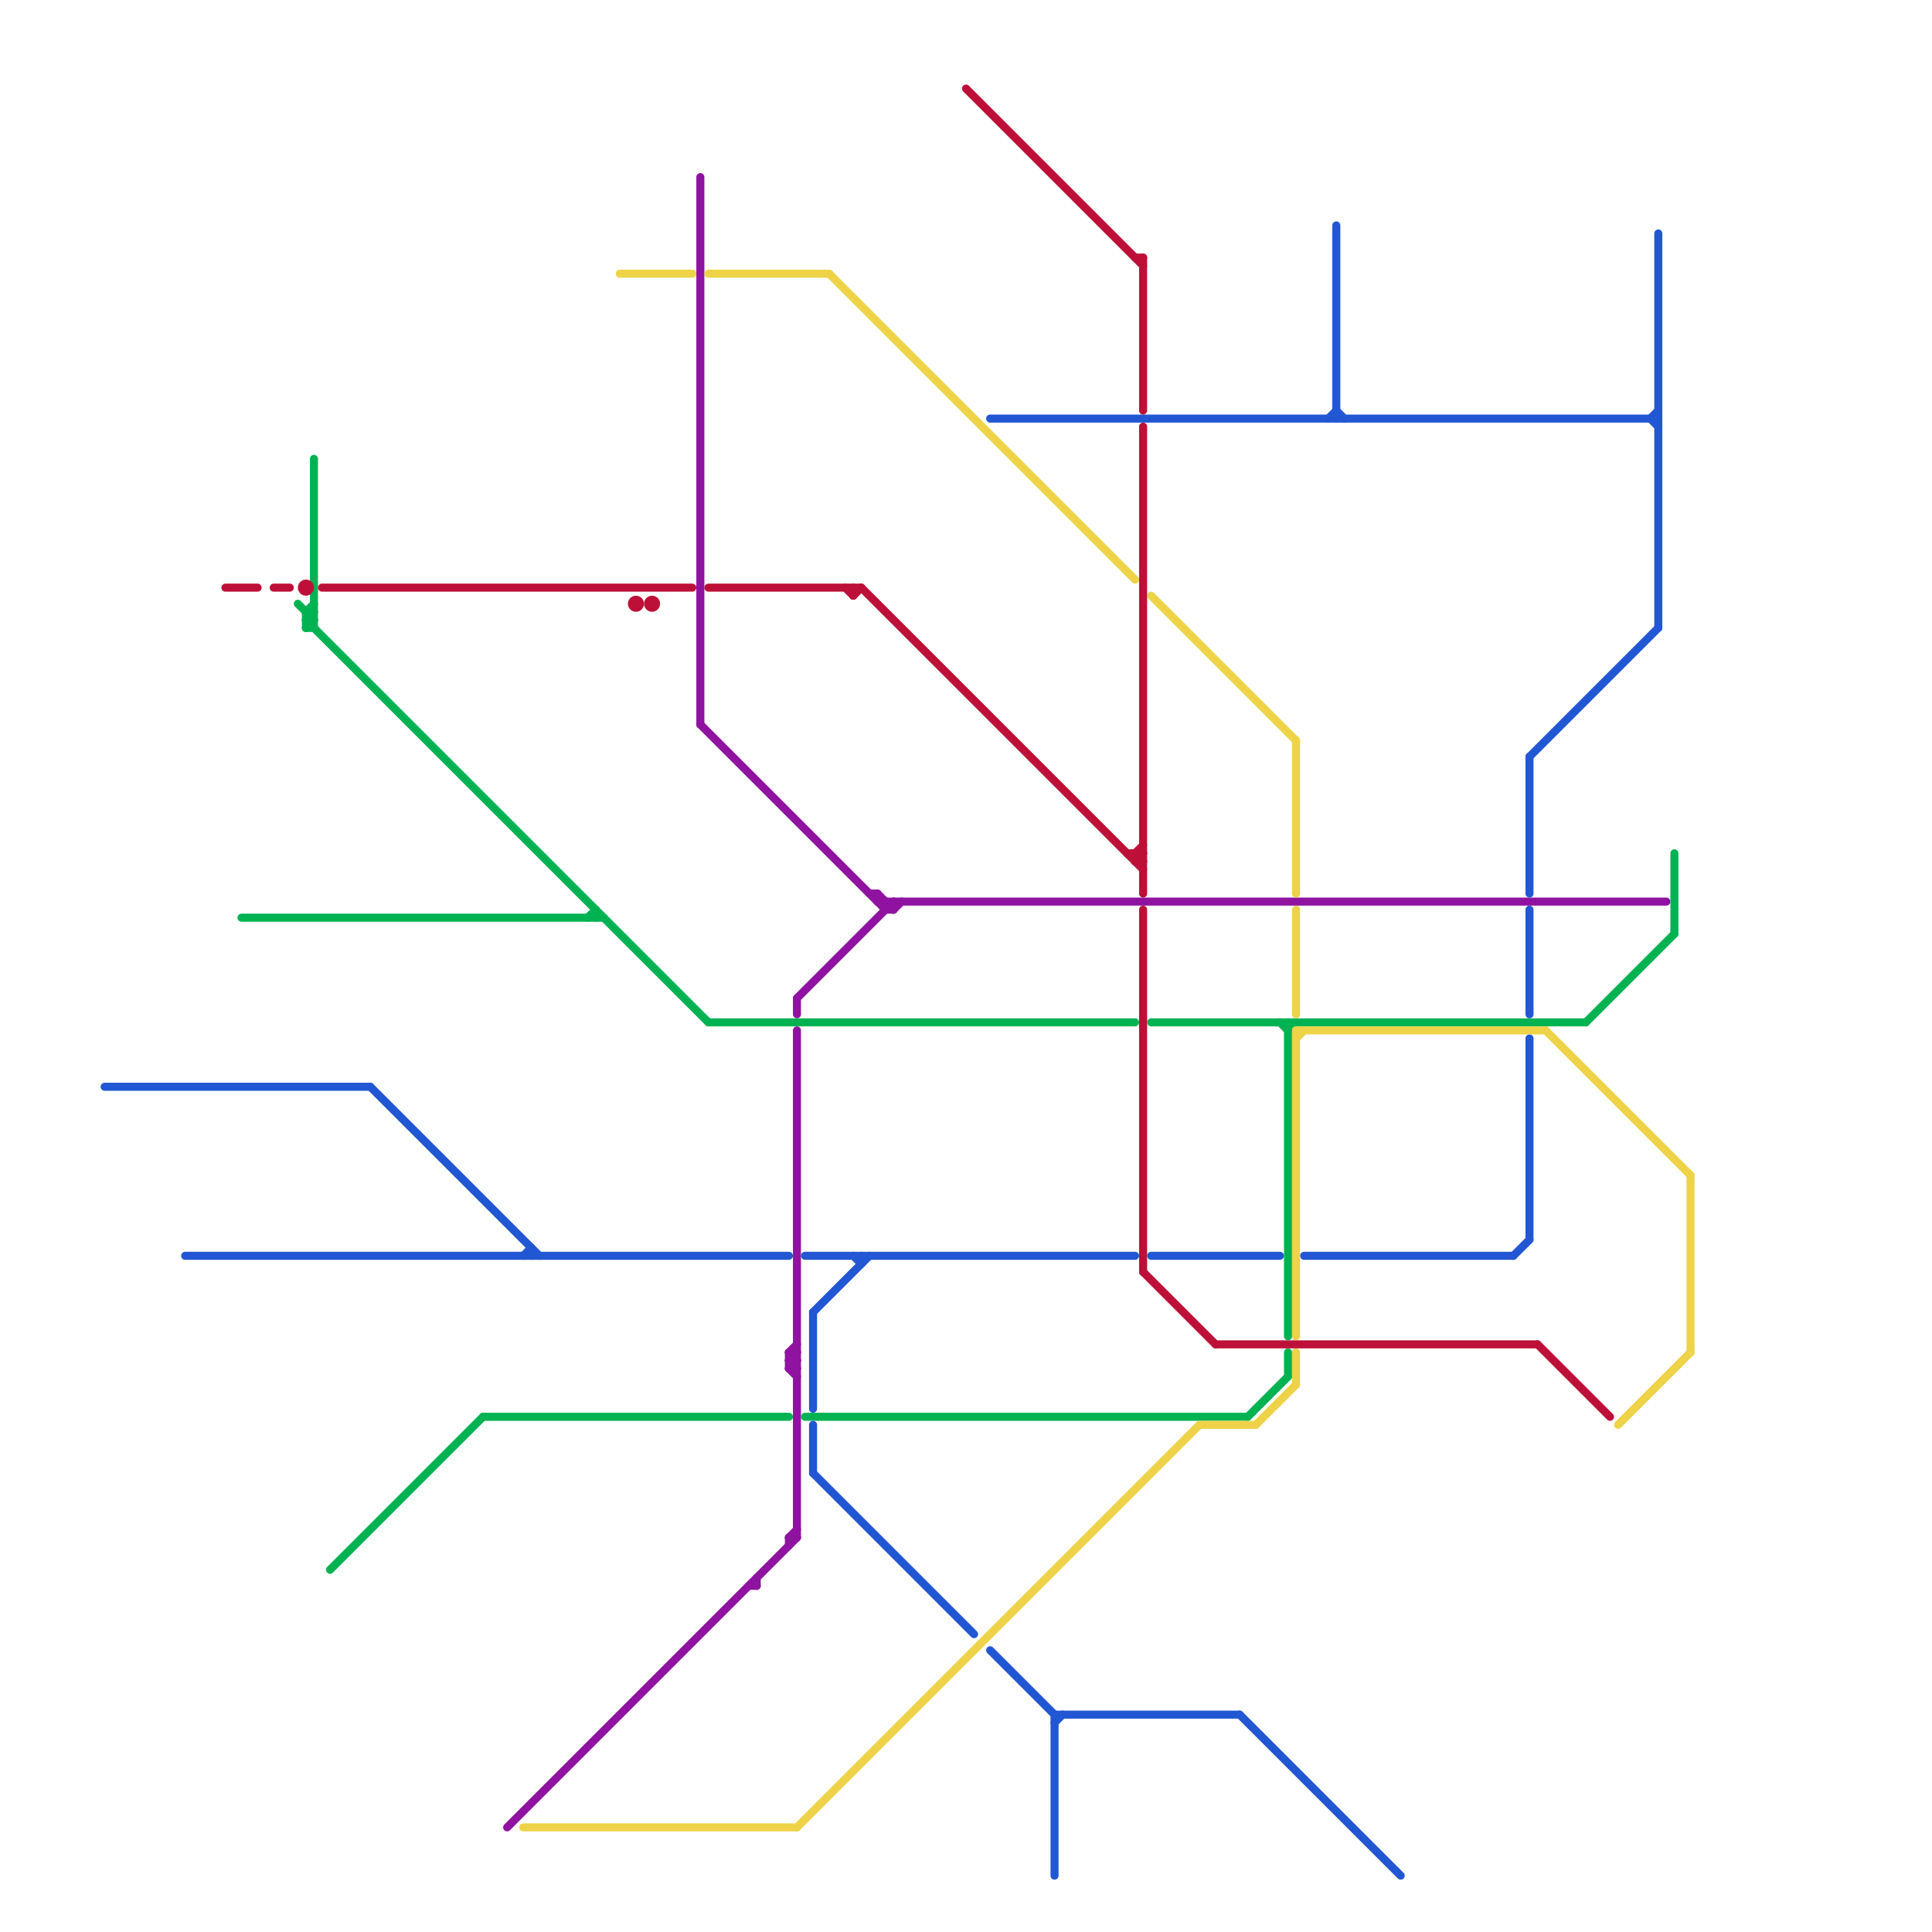 
<svg version="1.1" xmlns="http://www.w3.org/2000/svg" viewBox="0 0 240 240">
<style>line { stroke-width: 1; fill: none; stroke-linecap: round; stroke-linejoin: round; } .c0 { stroke: #8f13a0 } .c1 { stroke: #00b251 } .c2 { stroke: #2257d3 } .c3 { stroke: #eed349 } .c4 { stroke: #bd1038 }</style><line class="c0" x1="110" y1="112" x2="110" y2="113"/><line class="c0" x1="99" y1="124" x2="99" y2="126"/><line class="c0" x1="98" y1="169" x2="99" y2="169"/><line class="c0" x1="99" y1="124" x2="111" y2="112"/><line class="c0" x1="98" y1="168" x2="99" y2="169"/><line class="c0" x1="98" y1="191" x2="99" y2="190"/><line class="c0" x1="98" y1="191" x2="98" y2="192"/><line class="c0" x1="98" y1="170" x2="99" y2="171"/><line class="c0" x1="109" y1="111" x2="111" y2="113"/><line class="c0" x1="99" y1="128" x2="99" y2="191"/><line class="c0" x1="110" y1="113" x2="111" y2="113"/><line class="c0" x1="87" y1="22" x2="87" y2="90"/><line class="c0" x1="98" y1="168" x2="98" y2="170"/><line class="c0" x1="111" y1="113" x2="112" y2="112"/><line class="c0" x1="98" y1="169" x2="99" y2="168"/><line class="c0" x1="111" y1="112" x2="111" y2="113"/><line class="c0" x1="98" y1="168" x2="99" y2="168"/><line class="c0" x1="94" y1="196" x2="94" y2="197"/><line class="c0" x1="98" y1="170" x2="99" y2="170"/><line class="c0" x1="109" y1="111" x2="109" y2="112"/><line class="c0" x1="109" y1="112" x2="207" y2="112"/><line class="c0" x1="93" y1="197" x2="94" y2="197"/><line class="c0" x1="98" y1="169" x2="99" y2="170"/><line class="c0" x1="87" y1="90" x2="110" y2="113"/><line class="c0" x1="98" y1="168" x2="99" y2="167"/><line class="c0" x1="98" y1="170" x2="99" y2="169"/><line class="c0" x1="63" y1="227" x2="99" y2="191"/><line class="c0" x1="98" y1="191" x2="99" y2="191"/><line class="c0" x1="108" y1="111" x2="109" y2="111"/><line class="c1" x1="38" y1="76" x2="39" y2="76"/><line class="c1" x1="39" y1="57" x2="39" y2="78"/><line class="c1" x1="38" y1="78" x2="39" y2="78"/><line class="c1" x1="155" y1="176" x2="160" y2="171"/><line class="c1" x1="208" y1="106" x2="208" y2="116"/><line class="c1" x1="37" y1="75" x2="39" y2="77"/><line class="c1" x1="38" y1="77" x2="39" y2="77"/><line class="c1" x1="197" y1="127" x2="208" y2="116"/><line class="c1" x1="143" y1="127" x2="197" y2="127"/><line class="c1" x1="160" y1="127" x2="160" y2="166"/><line class="c1" x1="38" y1="76" x2="39" y2="75"/><line class="c1" x1="38" y1="78" x2="39" y2="77"/><line class="c1" x1="100" y1="176" x2="155" y2="176"/><line class="c1" x1="160" y1="168" x2="160" y2="171"/><line class="c1" x1="159" y1="127" x2="160" y2="128"/><line class="c1" x1="74" y1="113" x2="74" y2="114"/><line class="c1" x1="38" y1="77" x2="39" y2="76"/><line class="c1" x1="60" y1="176" x2="98" y2="176"/><line class="c1" x1="41" y1="195" x2="60" y2="176"/><line class="c1" x1="73" y1="114" x2="74" y2="113"/><line class="c1" x1="38" y1="76" x2="38" y2="78"/><line class="c1" x1="88" y1="127" x2="141" y2="127"/><line class="c1" x1="30" y1="114" x2="75" y2="114"/><line class="c1" x1="160" y1="128" x2="161" y2="127"/><line class="c1" x1="38" y1="77" x2="88" y2="127"/><line class="c2" x1="65" y1="156" x2="66" y2="155"/><line class="c2" x1="131" y1="214" x2="132" y2="213"/><line class="c2" x1="190" y1="113" x2="190" y2="126"/><line class="c2" x1="166" y1="28" x2="166" y2="52"/><line class="c2" x1="188" y1="156" x2="190" y2="154"/><line class="c2" x1="101" y1="183" x2="121" y2="203"/><line class="c2" x1="162" y1="156" x2="188" y2="156"/><line class="c2" x1="166" y1="51" x2="167" y2="52"/><line class="c2" x1="190" y1="94" x2="190" y2="111"/><line class="c2" x1="143" y1="156" x2="159" y2="156"/><line class="c2" x1="66" y1="155" x2="66" y2="156"/><line class="c2" x1="190" y1="129" x2="190" y2="154"/><line class="c2" x1="205" y1="52" x2="206" y2="51"/><line class="c2" x1="154" y1="213" x2="174" y2="233"/><line class="c2" x1="13" y1="135" x2="46" y2="135"/><line class="c2" x1="123" y1="52" x2="206" y2="52"/><line class="c2" x1="107" y1="156" x2="107" y2="157"/><line class="c2" x1="106" y1="156" x2="107" y2="157"/><line class="c2" x1="23" y1="156" x2="98" y2="156"/><line class="c2" x1="101" y1="163" x2="101" y2="175"/><line class="c2" x1="101" y1="163" x2="108" y2="156"/><line class="c2" x1="206" y1="29" x2="206" y2="78"/><line class="c2" x1="165" y1="52" x2="166" y2="51"/><line class="c2" x1="100" y1="156" x2="141" y2="156"/><line class="c2" x1="205" y1="52" x2="206" y2="53"/><line class="c2" x1="123" y1="205" x2="131" y2="213"/><line class="c2" x1="46" y1="135" x2="67" y2="156"/><line class="c2" x1="131" y1="213" x2="131" y2="233"/><line class="c2" x1="101" y1="177" x2="101" y2="183"/><line class="c2" x1="131" y1="213" x2="154" y2="213"/><line class="c2" x1="190" y1="94" x2="206" y2="78"/><line class="c3" x1="161" y1="128" x2="192" y2="128"/><line class="c3" x1="65" y1="227" x2="99" y2="227"/><line class="c3" x1="99" y1="227" x2="149" y2="177"/><line class="c3" x1="161" y1="113" x2="161" y2="126"/><line class="c3" x1="88" y1="34" x2="103" y2="34"/><line class="c3" x1="161" y1="129" x2="162" y2="128"/><line class="c3" x1="103" y1="34" x2="141" y2="72"/><line class="c3" x1="161" y1="128" x2="161" y2="166"/><line class="c3" x1="192" y1="128" x2="210" y2="146"/><line class="c3" x1="161" y1="168" x2="161" y2="172"/><line class="c3" x1="161" y1="92" x2="161" y2="111"/><line class="c3" x1="156" y1="177" x2="161" y2="172"/><line class="c3" x1="143" y1="74" x2="161" y2="92"/><line class="c3" x1="149" y1="177" x2="156" y2="177"/><line class="c3" x1="77" y1="34" x2="86" y2="34"/><line class="c3" x1="201" y1="177" x2="210" y2="168"/><line class="c3" x1="210" y1="146" x2="210" y2="168"/><line class="c4" x1="141" y1="32" x2="142" y2="32"/><line class="c4" x1="28" y1="73" x2="32" y2="73"/><line class="c4" x1="151" y1="167" x2="191" y2="167"/><line class="c4" x1="40" y1="73" x2="86" y2="73"/><line class="c4" x1="141" y1="106" x2="142" y2="107"/><line class="c4" x1="140" y1="106" x2="142" y2="106"/><line class="c4" x1="88" y1="73" x2="107" y2="73"/><line class="c4" x1="106" y1="73" x2="106" y2="74"/><line class="c4" x1="142" y1="158" x2="151" y2="167"/><line class="c4" x1="142" y1="53" x2="142" y2="111"/><line class="c4" x1="107" y1="73" x2="142" y2="108"/><line class="c4" x1="141" y1="106" x2="141" y2="107"/><line class="c4" x1="141" y1="107" x2="142" y2="107"/><line class="c4" x1="191" y1="167" x2="200" y2="176"/><line class="c4" x1="142" y1="32" x2="142" y2="51"/><line class="c4" x1="141" y1="106" x2="142" y2="105"/><line class="c4" x1="120" y1="11" x2="142" y2="33"/><line class="c4" x1="105" y1="73" x2="106" y2="74"/><line class="c4" x1="142" y1="113" x2="142" y2="158"/><line class="c4" x1="141" y1="107" x2="142" y2="106"/><line class="c4" x1="106" y1="74" x2="107" y2="73"/><line class="c4" x1="34" y1="73" x2="36" y2="73"/><circle cx="81" cy="75" r="1" fill="#bd1038" /><circle cx="79" cy="75" r="1" fill="#bd1038" /><circle cx="38" cy="73" r="1" fill="#bd1038" />


</svg>

